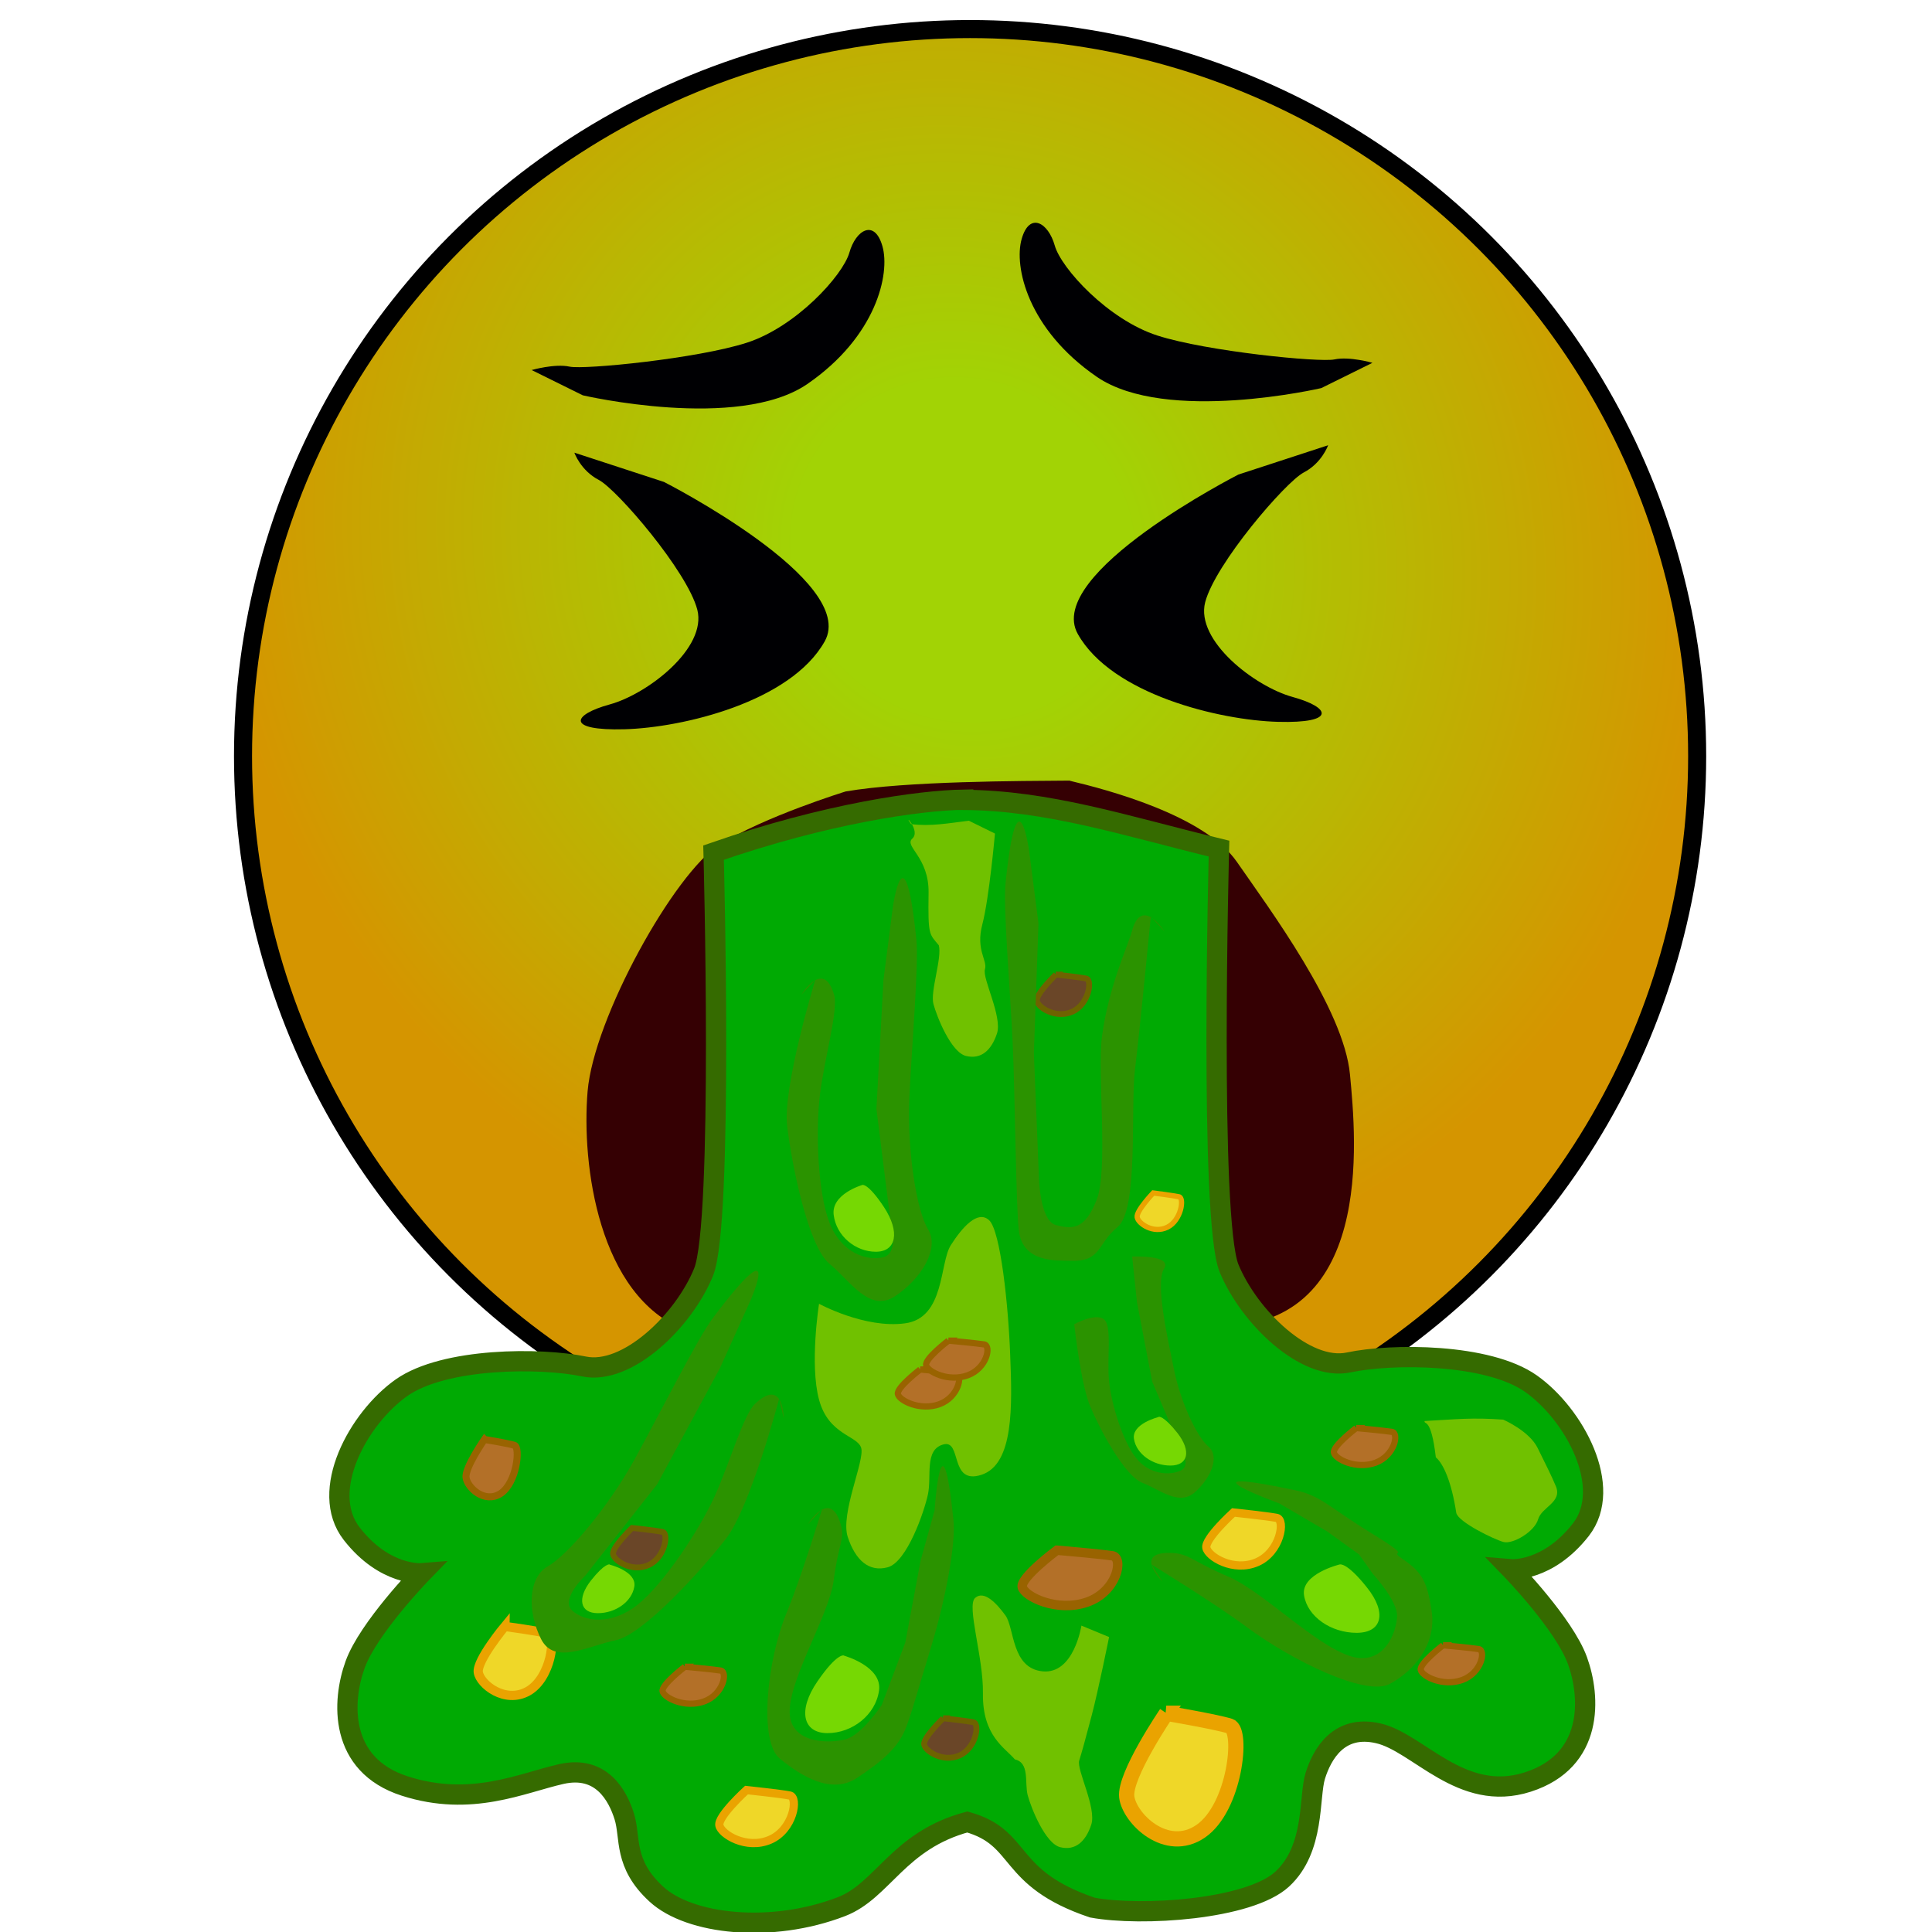 <?xml version="1.0" encoding="UTF-8" standalone="no"?>
<!-- Created with Inkscape (http://www.inkscape.org/) -->

<svg
   width="32"
   height="32"
   version="1.1"
   viewBox="0 0 8.467 8.467"
   xml:space="preserve"
   id="svg491847"
   sodipodi:docname="Beurk.svg"
   inkscape:version="1.2.1 (9c6d41e410, 2022-07-14)"
   xmlns:inkscape="http://www.inkscape.org/namespaces/inkscape"
   xmlns:sodipodi="http://sodipodi.sourceforge.net/DTD/sodipodi-0.dtd"
   xmlns:xlink="http://www.w3.org/1999/xlink"
   xmlns="http://www.w3.org/2000/svg"
   xmlns:svg="http://www.w3.org/2000/svg"><sodipodi:namedview
     id="namedview491849"
     pagecolor="#ffffff"
     bordercolor="#000000"
     borderopacity="0.25"
     inkscape:showpageshadow="2"
     inkscape:pageopacity="0.0"
     inkscape:pagecheckerboard="0"
     inkscape:deskcolor="#d1d1d1"
     showgrid="false"
     inkscape:zoom="11.346854"
     inkscape:cx="20.930912"
     inkscape:cy="13.527979"
     inkscape:window-width="2560"
     inkscape:window-height="1411"
     inkscape:window-x="-9"
     inkscape:window-y="-9"
     inkscape:window-maximized="1"
     inkscape:current-layer="svg491847" /><defs
     id="defs491597"><style
       id="style491459">.cls-1{fill:#b07b00;}.cls-2{fill:#ffc233;}.cls-3{fill:#eda500;}.cls-4{fill:#e9a400;}.cls-5{fill:#fff;}.cls-6,.cls-7{fill:none;stroke-miterlimit:10;}.cls-6{stroke:#000;}.cls-7{stroke:#e9a400;}</style><style
       type="text/css"
       id="style491461">
   <![CDATA[
    .fil2 {fill:#852E26}
    .fil1 {fill:#9C9C9C}
    .fil0 {fill:#B3D8F6}
    .fil3 {fill:#C32328}
    .fil4 {fill:#C5312B}
    .fil5 {fill:#D57A62}
    .fil6 {fill:#FEFEFE}
   ]]>
  </style><radialGradient
       id="radialGradient83654"
       cx="-10.413"
       cy="6.558"
       r="4.248"
       gradientTransform="matrix(0.655,0.655,-0.623,0.623,14.579,5.97)"
       gradientUnits="userSpaceOnUse"><stop
         stop-color="#ffd305"
         offset=".212"
         id="stop491463" /><stop
         stop-color="#d59500"
         offset="1"
         id="stop491465" /></radialGradient><filter
       id="filter84486"
       x="-0.046"
       y="-0.081"
       width="1.093"
       height="1.162"
       color-interpolation-filters="sRGB"><feGaussianBlur
         stdDeviation="0.1"
         id="feGaussianBlur491468" /></filter><style
       type="text/css"
       id="style491471">.str3 {stroke:#2D0F31;stroke-width:0.391}
    .str1 {stroke:#3318C5;stroke-width:0.391}
    .str2 {stroke:#CD111F;stroke-width:0.391}
    .str0 {stroke:white;stroke-width:0.391}
    .fil1 {fill:none}
    .fil4 {fill:#2D0F31}
    .fil2 {fill:#3318C5}
    .fil5 {fill:#3318C5}
    .fil3 {fill:#CD111F}
    .fil0 {fill:white}
    .fil6 {fill:white}</style><style
       type="text/css"
       id="style491473">.fil0 {fill:black}</style><style
       id="style491475"> .cls-1, .cls-2, .cls-3 { opacity: 0.68; } .cls-1 { fill: url(#Aquamarine); } .cls-2 { fill: url(#Opal); } .cls-3 { fill: url(#Aquamarine-2); } .cls-4 { opacity: 0.89; fill: url(#linear-gradient); } </style><style
       id="style491477">.cls-1{fill:#b07b00;}.cls-2{fill:#ffc233;}.cls-3{fill:#eda500;}.cls-4{fill:#e9a400;}.cls-5{fill:#fff;}.cls-6,.cls-7{fill:none;stroke-miterlimit:10;}.cls-6{stroke:#000;}.cls-7{stroke:#e9a400;}</style><style
       type="text/css"
       id="style491479">
   <![CDATA[
    .fil2 {fill:#852E26}
    .fil1 {fill:#9C9C9C}
    .fil0 {fill:#B3D8F6}
    .fil3 {fill:#C32328}
    .fil4 {fill:#C5312B}
    .fil5 {fill:#D57A62}
    .fil6 {fill:#FEFEFE}
   ]]>
  </style><style
       type="text/css"
       id="style491481">.str3 {stroke:#2D0F31;stroke-width:0.391}
    .str1 {stroke:#3318C5;stroke-width:0.391}
    .str2 {stroke:#CD111F;stroke-width:0.391}
    .str0 {stroke:white;stroke-width:0.391}
    .fil1 {fill:none}
    .fil4 {fill:#2D0F31}
    .fil2 {fill:#3318C5}
    .fil5 {fill:#3318C5}
    .fil3 {fill:#CD111F}
    .fil0 {fill:white}
    .fil6 {fill:white}</style><style
       type="text/css"
       id="style491483">.fil0 {fill:black}</style><style
       id="style491485"> .cls-1, .cls-2, .cls-3 { opacity: 0.68; } .cls-1 { fill: url(#Aquamarine); } .cls-2 { fill: url(#Opal); } .cls-3 { fill: url(#Aquamarine-2); } .cls-4 { opacity: 0.89; fill: url(#linear-gradient); } </style><style
       id="style491487"> .cls-1 { fill: #1d0edf; } .cls-2 { fill: #fff; } .cls-2, .cls-3 { fill-rule: evenodd; } .cls-3 { fill: #dfdfdf; fill-opacity: 0; stroke: #1021aa; stroke-miterlimit: 10; stroke-width: 28px; } </style><style
       id="style491489">.cls-1{fill:#b07b00;}.cls-2{fill:#ffc233;}.cls-3{fill:#eda500;}.cls-4{fill:#e9a400;}.cls-5{fill:#fff;}.cls-6,.cls-7{fill:none;stroke-miterlimit:10;}.cls-6{stroke:#000;}.cls-7{stroke:#e9a400;}</style><style
       type="text/css"
       id="style491491">
   <![CDATA[
    .fil2 {fill:#852E26}
    .fil1 {fill:#9C9C9C}
    .fil0 {fill:#B3D8F6}
    .fil3 {fill:#C32328}
    .fil4 {fill:#C5312B}
    .fil5 {fill:#D57A62}
    .fil6 {fill:#FEFEFE}
   ]]>
  </style><style
       type="text/css"
       id="style491493">.str3 {stroke:#2D0F31;stroke-width:0.391}
    .str1 {stroke:#3318C5;stroke-width:0.391}
    .str2 {stroke:#CD111F;stroke-width:0.391}
    .str0 {stroke:white;stroke-width:0.391}
    .fil1 {fill:none}
    .fil4 {fill:#2D0F31}
    .fil2 {fill:#3318C5}
    .fil5 {fill:#3318C5}
    .fil3 {fill:#CD111F}
    .fil0 {fill:white}
    .fil6 {fill:white}</style><style
       type="text/css"
       id="style491495">.fil0 {fill:black}</style><style
       id="style491497"> .cls-1, .cls-2, .cls-3 { opacity: 0.68; } .cls-1 { fill: url(#Aquamarine); } .cls-2 { fill: url(#Opal); } .cls-3 { fill: url(#Aquamarine-2); } .cls-4 { opacity: 0.89; fill: url(#linear-gradient); } </style><style
       id="style491499">.cls-1{fill:#b07b00;}.cls-2{fill:#ffc233;}.cls-3{fill:#eda500;}.cls-4{fill:#e9a400;}.cls-5{fill:#fff;}.cls-6,.cls-7{fill:none;stroke-miterlimit:10;}.cls-6{stroke:#000;}.cls-7{stroke:#e9a400;}</style><style
       type="text/css"
       id="style491501">
   <![CDATA[
    .fil2 {fill:#852E26}
    .fil1 {fill:#9C9C9C}
    .fil0 {fill:#B3D8F6}
    .fil3 {fill:#C32328}
    .fil4 {fill:#C5312B}
    .fil5 {fill:#D57A62}
    .fil6 {fill:#FEFEFE}
   ]]>
  </style><style
       type="text/css"
       id="style491503">.str3 {stroke:#2D0F31;stroke-width:0.391}
    .str1 {stroke:#3318C5;stroke-width:0.391}
    .str2 {stroke:#CD111F;stroke-width:0.391}
    .str0 {stroke:white;stroke-width:0.391}
    .fil1 {fill:none}
    .fil4 {fill:#2D0F31}
    .fil2 {fill:#3318C5}
    .fil5 {fill:#3318C5}
    .fil3 {fill:#CD111F}
    .fil0 {fill:white}
    .fil6 {fill:white}</style><style
       type="text/css"
       id="style491505">.fil0 {fill:black}</style><style
       id="style491507"> .cls-1, .cls-2, .cls-3 { opacity: 0.68; } .cls-1 { fill: url(#Aquamarine); } .cls-2 { fill: url(#Opal); } .cls-3 { fill: url(#Aquamarine-2); } .cls-4 { opacity: 0.89; fill: url(#linear-gradient); } </style><style
       id="style491509"> .cls-1 { fill: #1d0edf; } .cls-2 { fill: #fff; } .cls-2, .cls-3 { fill-rule: evenodd; } .cls-3 { fill: #dfdfdf; fill-opacity: 0; stroke: #1021aa; stroke-miterlimit: 10; stroke-width: 28px; } </style><filter
       id="filter16854"
       x="-0.349"
       y="-0.177"
       width="1.698"
       height="1.354"
       color-interpolation-filters="sRGB"><feGaussianBlur
         stdDeviation="0.082"
         id="feGaussianBlur491511" /></filter><radialGradient
       id="radialGradient36045"
       cx="-10.413"
       cy="6.558"
       r="4.248"
       gradientTransform="matrix(0.743,0.743,-0.707,0.707,29.755,6.526)"
       gradientUnits="userSpaceOnUse"><stop
         stop-color="#ffd305"
         offset=".212"
         id="stop491514" /><stop
         stop-color="#d59500"
         offset="1"
         id="stop491516" /></radialGradient><style
       id="style491519">.fil5{fill:#3318c5}</style><radialGradient
       id="radialGradient31931"
       cx="-4.943"
       cy="18.772"
       r=".397"
       gradientTransform="matrix(1.562,2.386,-1.833,1.199,37.142,8.005)"
       gradientUnits="userSpaceOnUse"><stop
         stop-color="#ff614e"
         offset=".212"
         id="stop491521" /><stop
         stop-color="#fff"
         stop-opacity=".573"
         offset="1"
         id="stop491523" /></radialGradient><filter
       id="filter31933"
       x="-0.211"
       y="-0.289"
       width="1.421"
       height="1.578"
       color-interpolation-filters="sRGB"><feGaussianBlur
         stdDeviation="0.07"
         id="feGaussianBlur491526" /></filter><radialGradient
       id="radialGradient31939"
       cx="-4.923"
       cy="18.75"
       r=".397"
       gradientTransform="matrix(.237 1.133 -1.323 .277 22.117 19.126)"
       gradientUnits="userSpaceOnUse"><stop
         stop-color="#ff614e"
         offset=".031"
         id="stop491529" /><stop
         stop-color="#fff"
         stop-opacity="0"
         offset="1"
         id="stop491531" /></radialGradient><filter
       id="filter31949"
       x="-0.286"
       y="-0.393"
       width="1.573"
       height="1.785"
       color-interpolation-filters="sRGB"><feGaussianBlur
         stdDeviation="0.095"
         id="feGaussianBlur491534" /></filter><radialGradient
       id="radialGradient35587"
       cx="-4.328"
       cy="20.525"
       r="1.016"
       gradientTransform="matrix(-1.122 3.7687e-7 -1.7387e-7 -.51 -12.7 16.826)"
       gradientUnits="userSpaceOnUse"><stop
         stop-color="#f00"
         offset="0"
         id="stop491537" /><stop
         stop-color="#f00"
         stop-opacity=".402"
         offset="1"
         id="stop491539" /></radialGradient><style
       id="style491542">.cls-1{fill:#b07b00;}.cls-2{fill:#ffc233;}.cls-3{fill:#eda500;}.cls-4{fill:#e9a400;}.cls-5{fill:#fff;}.cls-6,.cls-7{fill:none;stroke-miterlimit:10;}.cls-6{stroke:#000;}.cls-7{stroke:#e9a400;}</style><style
       type="text/css"
       id="style491544">
   <![CDATA[
    .fil2 {fill:#852E26}
    .fil1 {fill:#9C9C9C}
    .fil0 {fill:#B3D8F6}
    .fil3 {fill:#C32328}
    .fil4 {fill:#C5312B}
    .fil5 {fill:#D57A62}
    .fil6 {fill:#FEFEFE}
   ]]>
  </style><style
       type="text/css"
       id="style491546">.str3 {stroke:#2D0F31;stroke-width:0.391}
    .str1 {stroke:#3318C5;stroke-width:0.391}
    .str2 {stroke:#CD111F;stroke-width:0.391}
    .str0 {stroke:white;stroke-width:0.391}
    .fil1 {fill:none}
    .fil4 {fill:#2D0F31}
    .fil2 {fill:#3318C5}
    .fil5 {fill:#3318C5}
    .fil3 {fill:#CD111F}
    .fil0 {fill:white}
    .fil6 {fill:white}</style><style
       type="text/css"
       id="style491548">.fil0 {fill:black}</style><style
       id="style491550"> .cls-1, .cls-2, .cls-3 { opacity: 0.68; } .cls-1 { fill: url(#Aquamarine); } .cls-2 { fill: url(#Opal); } .cls-3 { fill: url(#Aquamarine-2); } .cls-4 { opacity: 0.89; fill: url(#linear-gradient); } </style><style
       id="style491552">.cls-1{fill:#b07b00;}.cls-2{fill:#ffc233;}.cls-3{fill:#eda500;}.cls-4{fill:#e9a400;}.cls-5{fill:#fff;}.cls-6,.cls-7{fill:none;stroke-miterlimit:10;}.cls-6{stroke:#000;}.cls-7{stroke:#e9a400;}</style><style
       type="text/css"
       id="style491554">
   <![CDATA[
    .fil2 {fill:#852E26}
    .fil1 {fill:#9C9C9C}
    .fil0 {fill:#B3D8F6}
    .fil3 {fill:#C32328}
    .fil4 {fill:#C5312B}
    .fil5 {fill:#D57A62}
    .fil6 {fill:#FEFEFE}
   ]]>
  </style><style
       type="text/css"
       id="style491556">.str3 {stroke:#2D0F31;stroke-width:0.391}
    .str1 {stroke:#3318C5;stroke-width:0.391}
    .str2 {stroke:#CD111F;stroke-width:0.391}
    .str0 {stroke:white;stroke-width:0.391}
    .fil1 {fill:none}
    .fil4 {fill:#2D0F31}
    .fil2 {fill:#3318C5}
    .fil5 {fill:#3318C5}
    .fil3 {fill:#CD111F}
    .fil0 {fill:white}
    .fil6 {fill:white}</style><style
       type="text/css"
       id="style491558">.fil0 {fill:black}</style><style
       id="style491560"> .cls-1, .cls-2, .cls-3 { opacity: 0.68; } .cls-1 { fill: url(#Aquamarine); } .cls-2 { fill: url(#Opal); } .cls-3 { fill: url(#Aquamarine-2); } .cls-4 { opacity: 0.89; fill: url(#linear-gradient); } </style><style
       id="style491562"> .cls-1 { fill: #1d0edf; } .cls-2 { fill: #fff; } .cls-2, .cls-3 { fill-rule: evenodd; } .cls-3 { fill: #dfdfdf; fill-opacity: 0; stroke: #1021aa; stroke-miterlimit: 10; stroke-width: 28px; } </style><style
       id="style491564">.cls-1{fill:#b07b00;}.cls-2{fill:#ffc233;}.cls-3{fill:#eda500;}.cls-4{fill:#e9a400;}.cls-5{fill:#fff;}.cls-6,.cls-7{fill:none;stroke-miterlimit:10;}.cls-6{stroke:#000;}.cls-7{stroke:#e9a400;}</style><style
       type="text/css"
       id="style491566">
   <![CDATA[
    .fil2 {fill:#852E26}
    .fil1 {fill:#9C9C9C}
    .fil0 {fill:#B3D8F6}
    .fil3 {fill:#C32328}
    .fil4 {fill:#C5312B}
    .fil5 {fill:#D57A62}
    .fil6 {fill:#FEFEFE}
   ]]>
  </style><style
       type="text/css"
       id="style491568">.str3 {stroke:#2D0F31;stroke-width:0.391}
    .str1 {stroke:#3318C5;stroke-width:0.391}
    .str2 {stroke:#CD111F;stroke-width:0.391}
    .str0 {stroke:white;stroke-width:0.391}
    .fil1 {fill:none}
    .fil4 {fill:#2D0F31}
    .fil2 {fill:#3318C5}
    .fil5 {fill:#3318C5}
    .fil3 {fill:#CD111F}
    .fil0 {fill:white}
    .fil6 {fill:white}</style><style
       type="text/css"
       id="style491570">.fil0 {fill:black}</style><style
       id="style491572"> .cls-1, .cls-2, .cls-3 { opacity: 0.68; } .cls-1 { fill: url(#Aquamarine); } .cls-2 { fill: url(#Opal); } .cls-3 { fill: url(#Aquamarine-2); } .cls-4 { opacity: 0.89; fill: url(#linear-gradient); } </style><style
       id="style491574">.cls-1{fill:#b07b00;}.cls-2{fill:#ffc233;}.cls-3{fill:#eda500;}.cls-4{fill:#e9a400;}.cls-5{fill:#fff;}.cls-6,.cls-7{fill:none;stroke-miterlimit:10;}.cls-6{stroke:#000;}.cls-7{stroke:#e9a400;}</style><style
       type="text/css"
       id="style491576">
   <![CDATA[
    .fil2 {fill:#852E26}
    .fil1 {fill:#9C9C9C}
    .fil0 {fill:#B3D8F6}
    .fil3 {fill:#C32328}
    .fil4 {fill:#C5312B}
    .fil5 {fill:#D57A62}
    .fil6 {fill:#FEFEFE}
   ]]>
  </style><style
       type="text/css"
       id="style491578">.str3 {stroke:#2D0F31;stroke-width:0.391}
    .str1 {stroke:#3318C5;stroke-width:0.391}
    .str2 {stroke:#CD111F;stroke-width:0.391}
    .str0 {stroke:white;stroke-width:0.391}
    .fil1 {fill:none}
    .fil4 {fill:#2D0F31}
    .fil2 {fill:#3318C5}
    .fil5 {fill:#3318C5}
    .fil3 {fill:#CD111F}
    .fil0 {fill:white}
    .fil6 {fill:white}</style><style
       type="text/css"
       id="style491580">.fil0 {fill:black}</style><style
       id="style491582"> .cls-1, .cls-2, .cls-3 { opacity: 0.68; } .cls-1 { fill: url(#Aquamarine); } .cls-2 { fill: url(#Opal); } .cls-3 { fill: url(#Aquamarine-2); } .cls-4 { opacity: 0.89; fill: url(#linear-gradient); } </style><radialGradient
       id="radialGradient1112324"
       cx="-10.413"
       cy="6.558"
       r="4.248"
       gradientTransform="matrix(0.715,0.715,-0.68,0.68,19.638,13.883)"
       gradientUnits="userSpaceOnUse"><stop
         stop-color="#ffd305"
         offset=".212"
         id="stop491584" /><stop
         stop-color="#d59500"
         offset="1"
         id="stop491586" /></radialGradient><style
       id="style491589"> .cls-1 { fill: #1d0edf; } .cls-2 { fill: #fff; } .cls-2, .cls-3 { fill-rule: evenodd; } .cls-3 { fill: #dfdfdf; fill-opacity: 0; stroke: #1021aa; stroke-miterlimit: 10; stroke-width: 28px; } </style><filter
       id="filter16854-0"
       x="-0.349"
       y="-0.177"
       width="1.698"
       height="1.354"
       color-interpolation-filters="sRGB"><feGaussianBlur
         stdDeviation="0.082"
         id="feGaussianBlur491591" /></filter><radialGradient
       id="radialGradient204022"
       cx="-4.328"
       cy="20.525"
       r="1.016"
       gradientTransform="matrix(-1.122,3.7687e-7,-1.7387e-7,-0.51,-12.7,16.826)"
       gradientUnits="userSpaceOnUse"
       xlink:href="#radialGradient35587" /><radialGradient
       id="radialGradient204024"
       cx="-4.943"
       cy="18.772"
       r=".397"
       gradientTransform="matrix(1.562,2.386,-1.833,1.199,37.142,8.005)"
       gradientUnits="userSpaceOnUse"
       xlink:href="#radialGradient31931" /><radialGradient
       id="radialGradient204026"
       cx="-4.923"
       cy="18.75"
       r=".397"
       gradientTransform="matrix(0.237,1.133,-1.323,0.277,22.117,19.126)"
       gradientUnits="userSpaceOnUse"
       xlink:href="#radialGradient31939" /><linearGradient
       inkscape:collect="always"
       id="linearGradient156722"><stop
         style="stop-color:#a2d305;stop-opacity:1;"
         offset="0.225"
         id="stop156718" /><stop
         style="stop-color:#d59500;stop-opacity:1;"
         offset="1"
         id="stop156720" /></linearGradient><linearGradient
       id="linearGradient119171"
       inkscape:swatch="solid"><stop
         style="stop-color:#350003;stop-opacity:1;"
         offset="0"
         id="stop119169" /></linearGradient><linearGradient
       id="linearGradient88716"
       inkscape:swatch="solid"><stop
         style="stop-color:#2f7500;stop-opacity:1;"
         offset="0"
         id="stop88714" /></linearGradient><linearGradient
       id="linearGradient52819"
       inkscape:swatch="solid"><stop
         style="stop-color:#38a200;stop-opacity:1;"
         offset="0"
         id="stop52817" /></linearGradient><style
       id="style36780">.cls-1{fill:#b07b00;}.cls-2{fill:#ffc233;}.cls-3{fill:#eda500;}.cls-4{fill:#e9a400;}.cls-5{fill:#fff;}.cls-6,.cls-7{fill:none;stroke-miterlimit:10;}.cls-6{stroke:#000;}.cls-7{stroke:#e9a400;}</style><style
       type="text/css"
       id="style164177">
   <![CDATA[
    .fil2 {fill:#852E26}
    .fil1 {fill:#9C9C9C}
    .fil0 {fill:#B3D8F6}
    .fil3 {fill:#C32328}
    .fil4 {fill:#C5312B}
    .fil5 {fill:#D57A62}
    .fil6 {fill:#FEFEFE}
   ]]>
  </style><radialGradient
       id="b-68"
       cx="442.38"
       cy="468.35"
       r="58.478"
       gradientTransform="matrix(3.501,7.527e-7,-6.3706e-7,2.963,-1415.8,-1242.8)"
       gradientUnits="userSpaceOnUse"><stop
         stop-color="#fff"
         offset="0"
         id="stop188569" /><stop
         stop-color="#fff"
         stop-opacity="0"
         offset="1"
         id="stop188571" /></radialGradient><style
       type="text/css"
       id="style282369">.str3 {stroke:#2D0F31;stroke-width:0.391}
    .str1 {stroke:#3318C5;stroke-width:0.391}
    .str2 {stroke:#CD111F;stroke-width:0.391}
    .str0 {stroke:white;stroke-width:0.391}
    .fil1 {fill:none}
    .fil4 {fill:#2D0F31}
    .fil2 {fill:#3318C5}
    .fil5 {fill:#3318C5}
    .fil3 {fill:#CD111F}
    .fil0 {fill:white}
    .fil6 {fill:white}</style><style
       type="text/css"
       id="style282371">.fil0 {fill:black}</style><style
       id="style623398"> .cls-1, .cls-2, .cls-3 { opacity: 0.68; } .cls-1 { fill: url(#Aquamarine); } .cls-2 { fill: url(#Opal); } .cls-3 { fill: url(#Aquamarine-2); } .cls-4 { opacity: 0.89; fill: url(#linear-gradient); } </style><style
       id="style36780-3">.cls-1{fill:#b07b00;}.cls-2{fill:#ffc233;}.cls-3{fill:#eda500;}.cls-4{fill:#e9a400;}.cls-5{fill:#fff;}.cls-6,.cls-7{fill:none;stroke-miterlimit:10;}.cls-6{stroke:#000;}.cls-7{stroke:#e9a400;}</style><style
       type="text/css"
       id="style164177-4">
   <![CDATA[
    .fil2 {fill:#852E26}
    .fil1 {fill:#9C9C9C}
    .fil0 {fill:#B3D8F6}
    .fil3 {fill:#C32328}
    .fil4 {fill:#C5312B}
    .fil5 {fill:#D57A62}
    .fil6 {fill:#FEFEFE}
   ]]>
  </style><style
       type="text/css"
       id="style282369-4">.str3 {stroke:#2D0F31;stroke-width:0.391}
    .str1 {stroke:#3318C5;stroke-width:0.391}
    .str2 {stroke:#CD111F;stroke-width:0.391}
    .str0 {stroke:white;stroke-width:0.391}
    .fil1 {fill:none}
    .fil4 {fill:#2D0F31}
    .fil2 {fill:#3318C5}
    .fil5 {fill:#3318C5}
    .fil3 {fill:#CD111F}
    .fil0 {fill:white}
    .fil6 {fill:white}</style><style
       type="text/css"
       id="style282371-5">.fil0 {fill:black}</style><style
       id="style623398-3"> .cls-1, .cls-2, .cls-3 { opacity: 0.68; } .cls-1 { fill: url(#Aquamarine); } .cls-2 { fill: url(#Opal); } .cls-3 { fill: url(#Aquamarine-2); } .cls-4 { opacity: 0.89; fill: url(#linear-gradient); } </style><filter
       id="jd"
       x="979.57"
       y="88.842"
       width="301.99"
       height="303.29"
       color-interpolation-filters="sRGB"
       filterUnits="userSpaceOnUse"><feFlood
         result="back"
         id="feFlood1182316" /><feBlend
         in="SourceGraphic"
         in2="back"
         id="feBlend1182318"
         mode="normal" /></filter><filter
       id="jc"
       x="977.87"
       y="85.52"
       width="307.41"
       height="309.17"
       color-interpolation-filters="sRGB"
       filterUnits="userSpaceOnUse"><feFlood
         result="back"
         id="feFlood1182835" /><feBlend
         in="SourceGraphic"
         in2="back"
         id="feBlend1182837"
         mode="normal" /></filter><style
       id="style1281638"> .cls-1 { fill: #1d0edf; } .cls-2 { fill: #fff; } .cls-2, .cls-3 { fill-rule: evenodd; } .cls-3 { fill: #dfdfdf; fill-opacity: 0; stroke: #1021aa; stroke-miterlimit: 10; stroke-width: 28px; } </style><linearGradient
       id="linearGradient3532"
       inkscape:swatch="solid"><stop
         id="stop3530"
         offset="0"
         style="stop-color:#000000;stop-opacity:1;" /></linearGradient><linearGradient
       id="linearGradient3452"
       inkscape:swatch="solid"><stop
         id="stop3450"
         offset="0"
         style="stop-color:#0dc2ff;stop-opacity:1;" /></linearGradient><linearGradient
       inkscape:collect="always"
       xlink:href="#linearGradient119171"
       id="linearGradient119173"
       x1="-101.855"
       y1="14.061"
       x2="-97.174"
       y2="14.061"
       gradientUnits="userSpaceOnUse"
       gradientTransform="matrix(0.824,0,0,1,-17.556,0.132)" /><radialGradient
       inkscape:collect="always"
       xlink:href="#linearGradient156722"
       id="radialGradient573773-7"
       gradientUnits="userSpaceOnUse"
       gradientTransform="matrix(0.634,0.634,-0.603,0.603,-88.996,14.25)"
       cx="-10.413"
       cy="6.558"
       fx="-10.413"
       fy="6.558"
       r="4.248" /></defs><style
     id="style491767" /><style
     id="style491769" /><style
     type="text/css"
     id="style491771"> .st0{fill:#E3E263;} .st1{fill:#070705;} .st2{fill:#E1311A;} .st3{fill:#FFFFFF;} .st4{fill:#E3E693;} .st5{fill:#A5C62A;} </style><style
     id="style491773" /><style
     id="style491775" /><style
     type="text/css"
     id="style491777"> .st0{fill:#E3E263;} .st1{fill:#070705;} .st2{fill:#E1311A;} .st3{fill:#FFFFFF;} .st4{fill:#E3E693;} .st5{fill:#A5C62A;} </style><style
     id="style491779" /><style
     type="text/css"
     id="style491781">
/*
 * sea
 */
.seaxx
{
   fill: #ffffff;
   stroke:#ffffff;
   stroke-width:0;
}

/*
 * land
 */
.landxx
{
   fill: #e0e0e0;
   stroke:#ffffff;
   stroke-width:0.5;
}
</style><style
     type="text/css"
     id="style491783">
	.st0{fill-rule:evenodd;clip-rule:evenodd;}
	.st1{fill-rule:evenodd;clip-rule:evenodd;fill:#00F7EF;}
	.st2{fill-rule:evenodd;clip-rule:evenodd;fill:#FFFFFF;}
	.st3{fill-rule:evenodd;clip-rule:evenodd;fill:#FF004F;}
</style><style
     type="text/css"
     id="style491785"> .st0{fill:#E3E263;} .st1{fill:#070705;} .st2{fill:#E1311A;} .st3{fill:#FFFFFF;} .st4{fill:#E3E693;} .st5{fill:#A5C62A;} </style><style
     id="style491787" /><style
     id="style491789" /><style
     type="text/css"
     id="style491791"> .st0{fill:#E3E263;} .st1{fill:#070705;} .st2{fill:#E1311A;} .st3{fill:#FFFFFF;} .st4{fill:#E3E693;} .st5{fill:#A5C62A;} </style><style
     id="style491793" /><style
     id="style491795" /><style
     type="text/css"
     id="style491797"> .st0{fill:#E3E263;} .st1{fill:#070705;} .st2{fill:#E1311A;} .st3{fill:#FFFFFF;} .st4{fill:#E3E693;} .st5{fill:#A5C62A;} </style><style
     id="style491799" /><style
     type="text/css"
     id="style491801">
/*
 * sea
 */
.seaxx
{
   fill: #ffffff;
   stroke:#ffffff;
   stroke-width:0;
}

/*
 * land
 */
.landxx
{
   fill: #e0e0e0;
   stroke:#ffffff;
   stroke-width:0.5;
}
</style><style
     type="text/css"
     id="style491803">
	.st0{fill-rule:evenodd;clip-rule:evenodd;}
	.st1{fill-rule:evenodd;clip-rule:evenodd;fill:#00F7EF;}
	.st2{fill-rule:evenodd;clip-rule:evenodd;fill:#FFFFFF;}
	.st3{fill-rule:evenodd;clip-rule:evenodd;fill:#FF004F;}
</style><style
     type="text/css"
     id="style491805"> .st0{fill:#E3E263;} .st1{fill:#070705;} .st2{fill:#E1311A;} .st3{fill:#FFFFFF;} .st4{fill:#E3E693;} .st5{fill:#A5C62A;} </style><style
     id="style491807" /><style
     id="style491809" /><style
     type="text/css"
     id="style491811"> .st0{fill:#E3E263;} .st1{fill:#070705;} .st2{fill:#E1311A;} .st3{fill:#FFFFFF;} .st4{fill:#E3E693;} .st5{fill:#A5C62A;} </style><style
     id="style491813" /><style
     id="style491815" /><style
     type="text/css"
     id="style491817"> .st0{fill:#E3E263;} .st1{fill:#070705;} .st2{fill:#E1311A;} .st3{fill:#FFFFFF;} .st4{fill:#E3E693;} .st5{fill:#A5C62A;} </style><style
     id="style491819" /><style
     type="text/css"
     id="style491821">
/*
 * sea
 */
.seaxx
{
   fill: #ffffff;
   stroke:#ffffff;
   stroke-width:0;
}

/*
 * land
 */
.landxx
{
   fill: #e0e0e0;
   stroke:#ffffff;
   stroke-width:0.5;
}
</style><style
     type="text/css"
     id="style491823">
	.st0{fill-rule:evenodd;clip-rule:evenodd;}
	.st1{fill-rule:evenodd;clip-rule:evenodd;fill:#00F7EF;}
	.st2{fill-rule:evenodd;clip-rule:evenodd;fill:#FFFFFF;}
	.st3{fill-rule:evenodd;clip-rule:evenodd;fill:#FF004F;}
</style><style
     type="text/css"
     id="style491825"> .st0{fill:#E3E263;} .st1{fill:#070705;} .st2{fill:#E1311A;} .st3{fill:#FFFFFF;} .st4{fill:#E3E693;} .st5{fill:#A5C62A;} </style><style
     id="style491827" /><style
     id="style491829" /><style
     type="text/css"
     id="style491831"> .st0{fill:#E3E263;} .st1{fill:#070705;} .st2{fill:#E1311A;} .st3{fill:#FFFFFF;} .st4{fill:#E3E693;} .st5{fill:#A5C62A;} </style><style
     id="style491833" /><style
     id="style491835" /><style
     type="text/css"
     id="style491837"> .st0{fill:#E3E263;} .st1{fill:#070705;} .st2{fill:#E1311A;} .st3{fill:#FFFFFF;} .st4{fill:#E3E693;} .st5{fill:#A5C62A;} </style><style
     id="style491839" /><style
     type="text/css"
     id="style491841">
/*
 * sea
 */
.seaxx
{
   fill: #ffffff;
   stroke:#ffffff;
   stroke-width:0;
}

/*
 * land
 */
.landxx
{
   fill: #e0e0e0;
   stroke:#ffffff;
   stroke-width:0.5;
}
</style><style
     type="text/css"
     id="style491843">
	.st0{fill-rule:evenodd;clip-rule:evenodd;}
	.st1{fill-rule:evenodd;clip-rule:evenodd;fill:#00F7EF;}
	.st2{fill-rule:evenodd;clip-rule:evenodd;fill:#FFFFFF;}
	.st3{fill-rule:evenodd;clip-rule:evenodd;fill:#FF004F;}
</style><style
     type="text/css"
     id="style491845"> .st0{fill:#E3E263;} .st1{fill:#070705;} .st2{fill:#E1311A;} .st3{fill:#FFFFFF;} .st4{fill:#E3E693;} .st5{fill:#A5C62A;} </style><g
     id="g374689"
     transform="matrix(0.879,0,0,0.879,91.726,-7.788)"><circle
       style="clip-rule:evenodd;fill:url(#radialGradient573773-7);fill-opacity:1;fill-rule:evenodd;stroke:#000000;stroke-width:0.09;stroke-dasharray:none;stroke-opacity:1;image-rendering:optimizeQuality;shape-rendering:geometricPrecision;text-rendering:geometricPrecision"
       id="circle573713-5"
       cx="-99.516"
       cy="12.63"
       r="3.625"
       inkscape:label="circle35993" /><path
       style="fill:url(#linearGradient119173);fill-opacity:1;stroke:none;stroke-width:0.032;stroke-dasharray:none;stroke-opacity:1"
       d="m -99.018,12.753 c 0.177,0.042 0.67,0.17 0.832,0.404 0.162,0.234 0.533,0.732 0.564,1.06 0.031,0.328 0.124,1.276 -0.68,1.257 -0.803,-0.019 -0.687,-0.516 -1.174,-0.488 -0.487,0.028 -1.027,0.675 -1.46,0.506 -0.433,-0.169 -0.518,-0.825 -0.487,-1.191 0.031,-0.366 0.433,-1.088 0.657,-1.229 0.224,-0.141 0.63,-0.266 0.63,-0.266 0.303,-0.052 0.871,-0.052 1.118,-0.054 z"
       id="path82784-8"
       sodipodi:nodetypes="cssssssscc" /><path
       style="fill:#000003;fill-opacity:1;stroke:none;stroke-width:0.037;stroke-dasharray:none;stroke-opacity:1"
       d="m -97.765,10.795 c 0,0 -0.774,0.18 -1.119,-0.056 -0.345,-0.237 -0.414,-0.55 -0.375,-0.687 0.039,-0.138 0.133,-0.082 0.165,0.032 0.032,0.114 0.266,0.37 0.512,0.449 0.246,0.079 0.809,0.135 0.883,0.119 0.074,-0.016 0.189,0.017 0.189,0.017 z"
       id="path91082-9-9" /><path
       style="fill:#000003;fill-opacity:1;stroke:none;stroke-width:0.037;stroke-dasharray:none;stroke-opacity:1"
       d="m -101.447,10.831 c 0,0 0.774,0.18 1.119,-0.056 0.345,-0.237 0.414,-0.55 0.375,-0.687 -0.039,-0.138 -0.133,-0.082 -0.165,0.032 -0.033,0.114 -0.266,0.37 -0.512,0.449 -0.246,0.079 -0.809,0.135 -0.883,0.119 -0.074,-0.016 -0.189,0.017 -0.189,0.017 z"
       id="path91082-9-9-9" /><path
       style="fill:#000003;fill-opacity:1;stroke:none;stroke-width:0.045;stroke-dasharray:none;stroke-opacity:1"
       d="m -98.178,11.226 c 0,0 -0.97,0.494 -0.801,0.795 0.169,0.301 0.706,0.43 0.998,0.438 0.293,0.008 0.263,-0.072 0.073,-0.124 -0.189,-0.052 -0.485,-0.281 -0.436,-0.472 0.05,-0.192 0.4,-0.599 0.491,-0.647 0.091,-0.047 0.122,-0.136 0.122,-0.136 z"
       id="path91084-7" /><path
       style="fill:#000003;fill-opacity:1;stroke:none;stroke-width:0.045;stroke-dasharray:none;stroke-opacity:1"
       d="m -101.042,11.263 c 0,0 0.97,0.494 0.801,0.795 -0.169,0.301 -0.706,0.43 -0.998,0.438 -0.293,0.008 -0.263,-0.072 -0.073,-0.124 0.189,-0.052 0.485,-0.281 0.436,-0.472 -0.05,-0.192 -0.4,-0.599 -0.491,-0.647 -0.091,-0.047 -0.122,-0.136 -0.122,-0.136 z"
       id="path91084-7-8" /><path
       style="fill:#6d0003;fill-opacity:1;stroke:none;stroke-width:0.033;stroke-dasharray:none;stroke-opacity:1"
       d="m -99.134,13.196 c 0,0 -0.141,0.138 -0.122,0.301 0.019,0.163 0.091,0.228 0.053,0.349 -0.038,0.12 -0.084,0.312 -0.262,0.286 -0.178,-0.026 -0.297,-0.136 -0.279,-0.316 0.019,-0.181 0.169,-0.233 0.15,-0.344 -0.019,-0.112 0.038,-0.249 -0.047,-0.267 -0.084,-0.017 -0.807,0.198 -0.882,0.55 -0.055,0.257 0.244,0.675 0.664,0.807 0.155,0.049 0.259,-0.051 0.465,-0.046 0.204,0.005 0.301,0.087 0.402,0.074 0.347,-0.045 0.542,-0.383 0.61,-0.619 0.094,-0.327 -0.751,-0.774 -0.751,-0.774 z"
       id="path82786-7"
       sodipodi:nodetypes="cssssssssssscc" /><path
       id="path157553"
       style="fill:#00aa03;fill-opacity:1;stroke:#356b00;stroke-width:0.101;stroke-opacity:1"
       d="m -99.549,12.847 c -0.217,0.004 -0.679,0.067 -1.246,0.264 0,0 0.05,1.85 -0.05,2.092 -0.099,0.243 -0.381,0.515 -0.596,0.47 -0.215,-0.045 -0.695,-0.045 -0.91,0.106 -0.215,0.152 -0.414,0.515 -0.248,0.728 0.165,0.212 0.348,0.197 0.348,0.197 0,0 -0.265,0.273 -0.331,0.455 -0.066,0.182 -0.083,0.5 0.248,0.606 0.331,0.106 0.581,-0.015 0.78,-0.06 0.199,-0.045 0.281,0.106 0.314,0.212 0.033,0.106 -0.006,0.235 0.16,0.387 0.165,0.152 0.573,0.197 0.923,0.062 0.207,-0.08 0.282,-0.329 0.627,-0.422 0.283,0.079 0.188,0.28 0.624,0.427 0.244,0.045 0.781,0.01 0.946,-0.142 0.165,-0.152 0.132,-0.409 0.165,-0.515 0.033,-0.106 0.116,-0.258 0.314,-0.212 0.199,0.045 0.414,0.349 0.745,0.243 0.331,-0.106 0.314,-0.424 0.248,-0.606 -0.066,-0.182 -0.331,-0.455 -0.331,-0.455 0,0 0.182,0.015 0.348,-0.197 0.165,-0.212 -0.033,-0.576 -0.248,-0.728 -0.215,-0.152 -0.695,-0.152 -0.91,-0.106 -0.215,0.045 -0.496,-0.227 -0.596,-0.47 -0.099,-0.243 -0.05,-2.092 -0.05,-2.092 -0.476,-0.116 -0.85,-0.24 -1.274,-0.243 z"
       sodipodi:nodetypes="ccsssscssssssccssssscsssscc" /><path
       style="fill:#efd728;fill-opacity:1;stroke:#eaa300;stroke-width:0.076;stroke-dasharray:none;stroke-opacity:1"
       d="m -98.537,17.402 c 0,0 -0.211,0.31 -0.198,0.417 0.013,0.107 0.198,0.289 0.369,0.171 0.171,-0.118 0.211,-0.502 0.145,-0.524 -0.066,-0.021 -0.317,-0.064 -0.317,-0.064 z"
       id="path157609" /><path
       style="fill:#efd728;fill-opacity:1;stroke:#eaa300;stroke-width:0.046;stroke-dasharray:none;stroke-opacity:1"
       d="m -101.835,16.968 c 0,0 -0.142,0.171 -0.133,0.23 0.009,0.059 0.133,0.159 0.248,0.094 0.115,-0.065 0.142,-0.277 0.097,-0.288 -0.044,-0.012 -0.212,-0.035 -0.212,-0.035 z"
       id="path157609-9" /><path
       style="fill:#efd728;fill-opacity:1;stroke:#eaa300;stroke-width:0.041;stroke-dasharray:none;stroke-opacity:1"
       d="m -100.631,17.785 c 0,0 -0.144,0.131 -0.135,0.176 0.009,0.045 0.135,0.122 0.252,0.072 0.117,-0.05 0.144,-0.212 0.099,-0.221 -0.045,-0.009 -0.216,-0.027 -0.216,-0.027 z"
       id="path157609-9-5" /><path
       style="fill:#efd728;fill-opacity:1;stroke:#eaa300;stroke-width:0.026;stroke-dasharray:none;stroke-opacity:1"
       d="m -98.603,14.808 c 0,0 -0.086,0.09 -0.08,0.121 0.005,0.031 0.08,0.084 0.15,0.05 0.07,-0.034 0.086,-0.146 0.059,-0.152 -0.027,-0.006 -0.129,-0.019 -0.129,-0.019 z"
       id="path157609-9-5-9" /><path
       style="fill:#efd728;fill-opacity:1;stroke:#eaa300;stroke-width:0.041;stroke-dasharray:none;stroke-opacity:1"
       d="m -98.203,16.401 c 0,0 -0.144,0.131 -0.135,0.176 0.009,0.045 0.135,0.122 0.252,0.072 0.117,-0.05 0.144,-0.212 0.099,-0.221 -0.045,-0.009 -0.216,-0.027 -0.216,-0.027 z"
       id="path157609-9-5-0" /><path
       style="fill:#b37028;fill-opacity:1;stroke:#996300;stroke-width:0.047;stroke-dasharray:none;stroke-opacity:1"
       d="m -99.083,16.589 c 0,0 -0.184,0.137 -0.173,0.184 0.012,0.047 0.173,0.127 0.323,0.075 0.15,-0.052 0.184,-0.221 0.127,-0.231 -0.058,-0.009 -0.277,-0.028 -0.277,-0.028 z"
       id="path157609-6" /><path
       style="fill:#b37028;fill-opacity:1;stroke:#996300;stroke-width:0.031;stroke-dasharray:none;stroke-opacity:1"
       d="m -100.938,17.17 c 0,0 -0.119,0.091 -0.111,0.123 0.007,0.032 0.111,0.085 0.207,0.05 0.096,-0.035 0.119,-0.148 0.082,-0.154 -0.037,-0.006 -0.178,-0.019 -0.178,-0.019 z"
       id="path157609-6-8" /><path
       style="fill:#b37028;fill-opacity:1;stroke:#996300;stroke-width:0.031;stroke-dasharray:none;stroke-opacity:1"
       d="m -97.591,15.98 c 0,0 -0.119,0.091 -0.111,0.123 0.007,0.032 0.111,0.085 0.207,0.05 0.096,-0.035 0.119,-0.148 0.082,-0.154 -0.037,-0.006 -0.178,-0.019 -0.178,-0.019 z"
       id="path157609-6-8-4" /><path
       style="fill:#b37028;fill-opacity:1;stroke:#996300;stroke-width:0.031;stroke-dasharray:none;stroke-opacity:1"
       d="m -97.158,17.063 c 0,0 -0.119,0.091 -0.111,0.123 0.007,0.032 0.111,0.085 0.207,0.05 0.096,-0.035 0.119,-0.148 0.082,-0.154 -0.037,-0.006 -0.178,-0.019 -0.178,-0.019 z"
       id="path157609-6-8-4-2" /><path
       style="fill:#b37028;fill-opacity:1;stroke:#996300;stroke-width:0.035;stroke-dasharray:none;stroke-opacity:1"
       d="m -101.937,16.036 c 0,0 -0.099,0.142 -0.092,0.191 0.006,0.049 0.092,0.132 0.173,0.079 0.08,-0.054 0.099,-0.231 0.068,-0.24 -0.031,-0.01 -0.148,-0.029 -0.148,-0.029 z"
       id="path157609-6-6" /><path
       style="fill:#6a4628;fill-opacity:1;stroke:#6e6300;stroke-width:0.029;stroke-dasharray:none;stroke-opacity:1"
       d="m -101.201,16.478 c 0,0 -0.101,0.097 -0.095,0.131 0.006,0.034 0.095,0.091 0.177,0.054 0.082,-0.037 0.101,-0.158 0.07,-0.165 -0.032,-0.007 -0.152,-0.02 -0.152,-0.02 z"
       id="path157609-6-6-3" /><path
       style="fill:#6a4628;fill-opacity:1;stroke:#6e6300;stroke-width:0.029;stroke-dasharray:none;stroke-opacity:1"
       d="m -99.65,17.427 c 0,0 -0.101,0.097 -0.095,0.131 0.006,0.034 0.095,0.091 0.177,0.054 0.082,-0.037 0.101,-0.158 0.069,-0.165 -0.032,-0.007 -0.152,-0.02 -0.152,-0.02 z"
       id="path157609-6-6-3-4" /><path
       style="fill:#6a4628;fill-opacity:1;stroke:#6e6300;stroke-width:0.029;stroke-dasharray:none;stroke-opacity:1"
       d="m -99.088,13.719 c 0,0 -0.101,0.097 -0.095,0.131 0.006,0.034 0.095,0.091 0.177,0.054 0.082,-0.037 0.101,-0.158 0.069,-0.165 -0.032,-0.007 -0.152,-0.02 -0.152,-0.02 z"
       id="path157609-6-6-3-4-9" /><path
       style="fill:#70c100;fill-opacity:1;stroke:none;stroke-width:0.083;stroke-dasharray:none;stroke-opacity:1"
       d="m -100.269,15.36 c 0,0 -0.048,0.302 0,0.479 0.048,0.177 0.191,0.177 0.21,0.24 0.019,0.062 -0.105,0.328 -0.067,0.444 0.038,0.115 0.105,0.177 0.2,0.151 0.095,-0.027 0.181,-0.275 0.2,-0.364 0.019,-0.089 -0.019,-0.222 0.076,-0.248 0.095,-0.027 0.029,0.204 0.191,0.151 0.162,-0.053 0.153,-0.346 0.143,-0.595 -0.009,-0.248 -0.048,-0.621 -0.105,-0.674 -0.057,-0.053 -0.134,0.035 -0.191,0.124 -0.057,0.089 -0.029,0.364 -0.229,0.39 -0.2,0.027 -0.429,-0.098 -0.429,-0.098 z"
       id="path166695" /><path
       style="fill:#70c100;fill-opacity:1;stroke:none;stroke-width:0.063;stroke-dasharray:none;stroke-opacity:1"
       d="m -98.823,17.022 c 0,0 -0.053,0.263 -0.087,0.392 -0.034,0.129 -0.048,0.179 -0.062,0.224 -0.014,0.045 0.088,0.236 0.06,0.32 -0.028,0.084 -0.079,0.13 -0.154,0.112 -0.075,-0.018 -0.146,-0.196 -0.163,-0.26 -0.016,-0.064 0.011,-0.161 -0.064,-0.178 -0.048,-0.058 -0.162,-0.115 -0.159,-0.329 0.003,-0.18 -0.083,-0.437 -0.039,-0.476 0.044,-0.039 0.105,0.024 0.151,0.087 0.046,0.063 0.029,0.263 0.185,0.279 0.157,0.016 0.194,-0.228 0.194,-0.228 z"
       id="path166695-0"
       sodipodi:nodetypes="csssssccssscc" /><path
       style="fill:#70c100;fill-opacity:1;stroke:none;stroke-width:0.042;stroke-dasharray:none;stroke-opacity:1"
       d="m -96.858,15.938 c 0,0 0.13,0.056 0.172,0.142 0.048,0.098 0.066,0.132 0.09,0.189 0.035,0.081 -0.07,0.104 -0.088,0.166 -0.017,0.061 -0.126,0.126 -0.173,0.113 -0.047,-0.013 -0.225,-0.099 -0.235,-0.145 -0.024,-0.157 -0.065,-0.246 -0.102,-0.277 -0.024,-0.206 -0.059,-0.159 -0.056,-0.181 0.164,-0.009 0.235,-0.018 0.392,-0.007 z"
       id="path166695-0-9"
       sodipodi:nodetypes="csssscccc" /><path
       style="fill:#70c100;fill-opacity:1;stroke:none;stroke-width:0.063;stroke-dasharray:none;stroke-opacity:1"
       d="m -99.392,13.016 c 0,0 -0.029,0.324 -0.063,0.453 -0.034,0.129 0.027,0.179 0.013,0.224 -0.014,0.045 0.088,0.236 0.06,0.32 -0.028,0.084 -0.079,0.13 -0.154,0.112 -0.075,-0.018 -0.146,-0.196 -0.163,-0.26 -0.016,-0.064 0.044,-0.229 0.027,-0.292 -0.048,-0.058 -0.054,-0.047 -0.051,-0.261 0.003,-0.18 -0.124,-0.232 -0.081,-0.271 0.044,-0.039 -0.052,-0.136 -0.006,-0.072 0.098,0.012 0.182,-0.004 0.288,-0.017 z"
       id="path166695-0-5"
       sodipodi:nodetypes="csssssccsccc" /><path
       style="fill:#2b9300;fill-opacity:1;stroke:none;stroke-width:0.101;stroke-dasharray:none;stroke-opacity:1"
       d="m -100.288,13.746 c 0,0 -0.164,0.536 -0.14,0.729 0.023,0.193 0.105,0.6 0.211,0.686 0.105,0.086 0.199,0.247 0.328,0.161 0.129,-0.086 0.222,-0.236 0.164,-0.332 -0.059,-0.096 -0.105,-0.397 -0.094,-0.654 0.012,-0.257 0.048,-0.672 0.035,-0.793 -0.059,-0.574 -0.117,-0.161 -0.117,-0.161 l -0.047,0.364 -0.035,0.643 0.07,0.557 c 0,0 0.047,0.161 -0.035,0.182 -0.082,0.021 -0.211,-0.021 -0.269,-0.172 -0.059,-0.15 -0.07,-0.461 -0.047,-0.643 0.023,-0.182 0.092,-0.418 0.07,-0.493 -0.053,-0.182 -0.164,3e-6 -0.164,3e-6 z"
       id="path166751"
       sodipodi:nodetypes="cssssssccccsssscc" /><path
       style="fill:#2b9300;fill-opacity:1;stroke:none;stroke-width:0.101;stroke-dasharray:none;stroke-opacity:1"
       d="m -98.615,13.43 c 0,0 -0.055,0.57 -0.079,0.763 -0.023,0.193 0.019,0.699 -0.087,0.785 -0.105,0.086 -0.078,0.174 -0.237,0.168 -0.067,-0.002 -0.235,0.011 -0.255,-0.15 -0.014,-0.11 -0.019,-0.685 -0.031,-0.942 -0.012,-0.257 -0.048,-0.672 -0.035,-0.793 0.059,-0.574 0.117,-0.161 0.117,-0.161 l 0.047,0.364 -0.023,0.647 0.025,0.614 c 0,0 0.003,0.221 0.085,0.243 0.082,0.021 0.144,0.024 0.203,-0.126 0.059,-0.15 0.003,-0.628 0.026,-0.81 0.032,-0.25 0.13,-0.456 0.149,-0.527 0.048,-0.183 0.164,3e-6 0.164,3e-6 z"
       id="path166751-3"
       sodipodi:nodetypes="cssssssccccsssscc" /><path
       style="fill:#2b9300;fill-opacity:1;stroke:none;stroke-width:0.101;stroke-dasharray:none;stroke-opacity:1"
       d="m -100.254,16.384 c 0,0 -0.101,0.333 -0.176,0.515 -0.1,0.241 -0.14,0.643 -0.035,0.729 0.105,0.086 0.257,0.182 0.386,0.096 0.129,-0.086 0.208,-0.153 0.246,-0.257 0.035,-0.096 0.047,-0.149 0.123,-0.397 0.07,-0.23 0.124,-0.511 0.111,-0.632 -0.059,-0.574 -0.094,-0.048 -0.094,-0.048 l -0.07,0.252 -0.076,0.407 -0.117,0.311 c 0,0 -0.099,0.15 -0.181,0.172 -0.082,0.021 -0.247,0.02 -0.275,-0.102 -0.035,-0.156 0.193,-0.509 0.216,-0.691 0.023,-0.182 0.057,-0.204 0.035,-0.279 -0.053,-0.182 -0.164,3e-6 -0.164,3e-6 z"
       id="path166751-0"
       sodipodi:nodetypes="cssssssccccsssscc" /><path
       style="fill:#2b9300;fill-opacity:1;stroke:none;stroke-width:0.101;stroke-dasharray:none;stroke-opacity:1"
       d="m -98.611,16.661 c 0,0 0.314,0.192 0.478,0.314 0.219,0.162 0.588,0.345 0.709,0.281 0.122,-0.065 0.235,-0.199 0.209,-0.365 -0.022,-0.144 -0.046,-0.191 -0.143,-0.257 -0.089,-0.061 0.077,0.014 -0.156,-0.129 -0.217,-0.133 -0.251,-0.187 -0.381,-0.215 -0.613,-0.129 -0.079,0.066 -0.079,0.066 l 0.239,0.14 0.158,0.114 0.069,0.097 c 0,0 0.124,0.134 0.121,0.212 -0.004,0.078 -0.057,0.221 -0.192,0.207 -0.173,-0.018 -0.467,-0.328 -0.649,-0.405 -0.182,-0.078 -0.194,-0.113 -0.278,-0.118 -0.205,-0.011 -0.051,0.143 -0.051,0.143 z"
       id="path166751-0-5"
       sodipodi:nodetypes="cssssssccccsssscc" /><path
       style="fill:#2b9300;fill-opacity:1;stroke:none;stroke-width:0.101;stroke-dasharray:none;stroke-opacity:1"
       d="m -100.468,15.834 c 0,0 -0.143,0.541 -0.266,0.699 -0.123,0.158 -0.412,0.477 -0.549,0.505 -0.138,0.028 -0.305,0.126 -0.372,-0.006 -0.067,-0.132 -0.068,-0.305 0.034,-0.363 0.102,-0.058 0.303,-0.299 0.43,-0.529 0.127,-0.23 0.316,-0.607 0.392,-0.708 0.357,-0.474 0.188,-0.088 0.188,-0.088 l -0.153,0.339 -0.312,0.577 -0.358,0.455 c 0,0 -0.127,0.119 -0.066,0.175 0.06,0.055 0.195,0.075 0.326,-0.029 0.131,-0.105 0.307,-0.371 0.384,-0.54 0.077,-0.17 0.143,-0.406 0.202,-0.462 0.143,-0.135 0.143,0.073 0.143,0.073 z"
       id="path166751-1"
       sodipodi:nodetypes="cssssssccccsssscc" /><path
       style="fill:#2b9300;fill-opacity:1;stroke:none;stroke-width:0.069;stroke-dasharray:none;stroke-opacity:1"
       d="m -98.997,15.461 c 0,0 0.032,0.295 0.079,0.409 0.047,0.113 0.171,0.348 0.261,0.383 0.09,0.035 0.183,0.118 0.263,0.046 0.08,-0.072 0.124,-0.178 0.066,-0.227 -0.058,-0.049 -0.139,-0.224 -0.171,-0.382 -0.032,-0.158 -0.095,-0.433 -0.05,-0.504 0.044,-0.071 -0.159,-0.061 -0.159,-0.061 l 0.024,0.228 0.076,0.396 0.139,0.327 c 0,0 0.059,0.09 0.003,0.116 -0.056,0.026 -0.156,0.02 -0.222,-0.062 -0.066,-0.082 -0.124,-0.269 -0.135,-0.383 -0.012,-0.114 0.017,-0.279 -0.027,-0.31 -0.044,-0.032 -0.146,0.025 -0.146,0.025 z"
       id="path166751-7" /><path
       style="fill:#76d803;fill-opacity:1;stroke:none;stroke-width:0.101;stroke-dasharray:none;stroke-opacity:1"
       d="m -100.145,17.114 c 0,0 -0.033,-0.015 -0.132,0.129 -0.099,0.144 -0.074,0.258 0.05,0.258 0.124,0 0.24,-0.091 0.257,-0.212 0.017,-0.121 -0.174,-0.174 -0.174,-0.174 z"
       id="path195957" /><path
       style="fill:#76d803;fill-opacity:1;stroke:none;stroke-width:0.085;stroke-dasharray:none;stroke-opacity:1"
       d="m -100.054,14.768 c 0,0 0.027,-0.013 0.109,0.111 0.081,0.124 0.061,0.222 -0.041,0.222 -0.102,0 -0.197,-0.079 -0.21,-0.183 -0.014,-0.105 0.143,-0.15 0.143,-0.15 z"
       id="path195957-6" /><path
       style="fill:#76d803;fill-opacity:1;stroke:none;stroke-width:0.068;stroke-dasharray:none;stroke-opacity:1"
       d="m -98.576,15.924 c 0,0 0.023,-0.009 0.094,0.081 0.07,0.09 0.053,0.162 -0.035,0.162 -0.088,0 -0.17,-0.057 -0.182,-0.133 -0.012,-0.076 0.123,-0.109 0.123,-0.109 z"
       id="path195957-6-4" /><path
       style="fill:#b37028;fill-opacity:1;stroke:#996300;stroke-width:0.031;stroke-dasharray:none;stroke-opacity:1"
       d="m -99.765,15.688 c 0,0 -0.119,0.091 -0.111,0.123 0.007,0.032 0.111,0.085 0.207,0.05 0.096,-0.035 0.119,-0.148 0.082,-0.154 -0.037,-0.006 -0.178,-0.019 -0.178,-0.019 z"
       id="path157609-6-8-4-5" /><path
       style="fill:#b37028;fill-opacity:1;stroke:#996300;stroke-width:0.031;stroke-dasharray:none;stroke-opacity:1"
       d="m -99.624,15.544 c 0,0 -0.119,0.091 -0.111,0.123 0.007,0.032 0.111,0.085 0.207,0.05 0.096,-0.035 0.119,-0.148 0.082,-0.154 -0.037,-0.006 -0.178,-0.019 -0.178,-0.019 z"
       id="path157609-6-8-4-5-8" /><path
       style="fill:#76d803;fill-opacity:1;stroke:none;stroke-width:0.068;stroke-dasharray:none;stroke-opacity:1"
       d="m -101.313,16.66 c 0,0 -0.023,-0.009 -0.094,0.081 -0.07,0.09 -0.053,0.162 0.035,0.162 0.088,0 0.17,-0.057 0.182,-0.133 0.012,-0.076 -0.123,-0.109 -0.123,-0.109 z"
       id="path195957-6-4-8" /><path
       style="fill:#76d803;fill-opacity:1;stroke:none;stroke-width:0.096;stroke-dasharray:none;stroke-opacity:1"
       d="m -97.673,16.66 c 0,0 0.034,-0.013 0.135,0.114 0.102,0.127 0.076,0.227 -0.051,0.227 -0.127,0 -0.245,-0.08 -0.262,-0.187 -0.017,-0.107 0.178,-0.154 0.178,-0.154 z"
       id="path195957-6-4-4" /></g><style
     id="style1290" /><style
     id="style1290-8" /><style
     type="text/css"
     id="style167409"> .st0{fill:#E3E263;} .st1{fill:#070705;} .st2{fill:#E1311A;} .st3{fill:#FFFFFF;} .st4{fill:#E3E693;} .st5{fill:#A5C62A;} </style><style
     id="style1290-1" /><style
     id="style1290-8-2" /><style
     type="text/css"
     id="style167409-4"> .st0{fill:#E3E263;} .st1{fill:#070705;} .st2{fill:#E1311A;} .st3{fill:#FFFFFF;} .st4{fill:#E3E693;} .st5{fill:#A5C62A;} </style><style
     id="style1290-0" /><style
     type="text/css"
     id="style3">
/*
 * sea
 */
.seaxx
{
   fill: #ffffff;
   stroke:#ffffff;
   stroke-width:0;
}

/*
 * land
 */
.landxx
{
   fill: #e0e0e0;
   stroke:#ffffff;
   stroke-width:0.5;
}
</style><style
     type="text/css"
     id="style95358">
	.st0{fill-rule:evenodd;clip-rule:evenodd;}
	.st1{fill-rule:evenodd;clip-rule:evenodd;fill:#00F7EF;}
	.st2{fill-rule:evenodd;clip-rule:evenodd;fill:#FFFFFF;}
	.st3{fill-rule:evenodd;clip-rule:evenodd;fill:#FF004F;}
</style><style
     type="text/css"
     id="style1448435"> .st0{fill:#E3E263;} .st1{fill:#070705;} .st2{fill:#E1311A;} .st3{fill:#FFFFFF;} .st4{fill:#E3E693;} .st5{fill:#A5C62A;} </style></svg>
